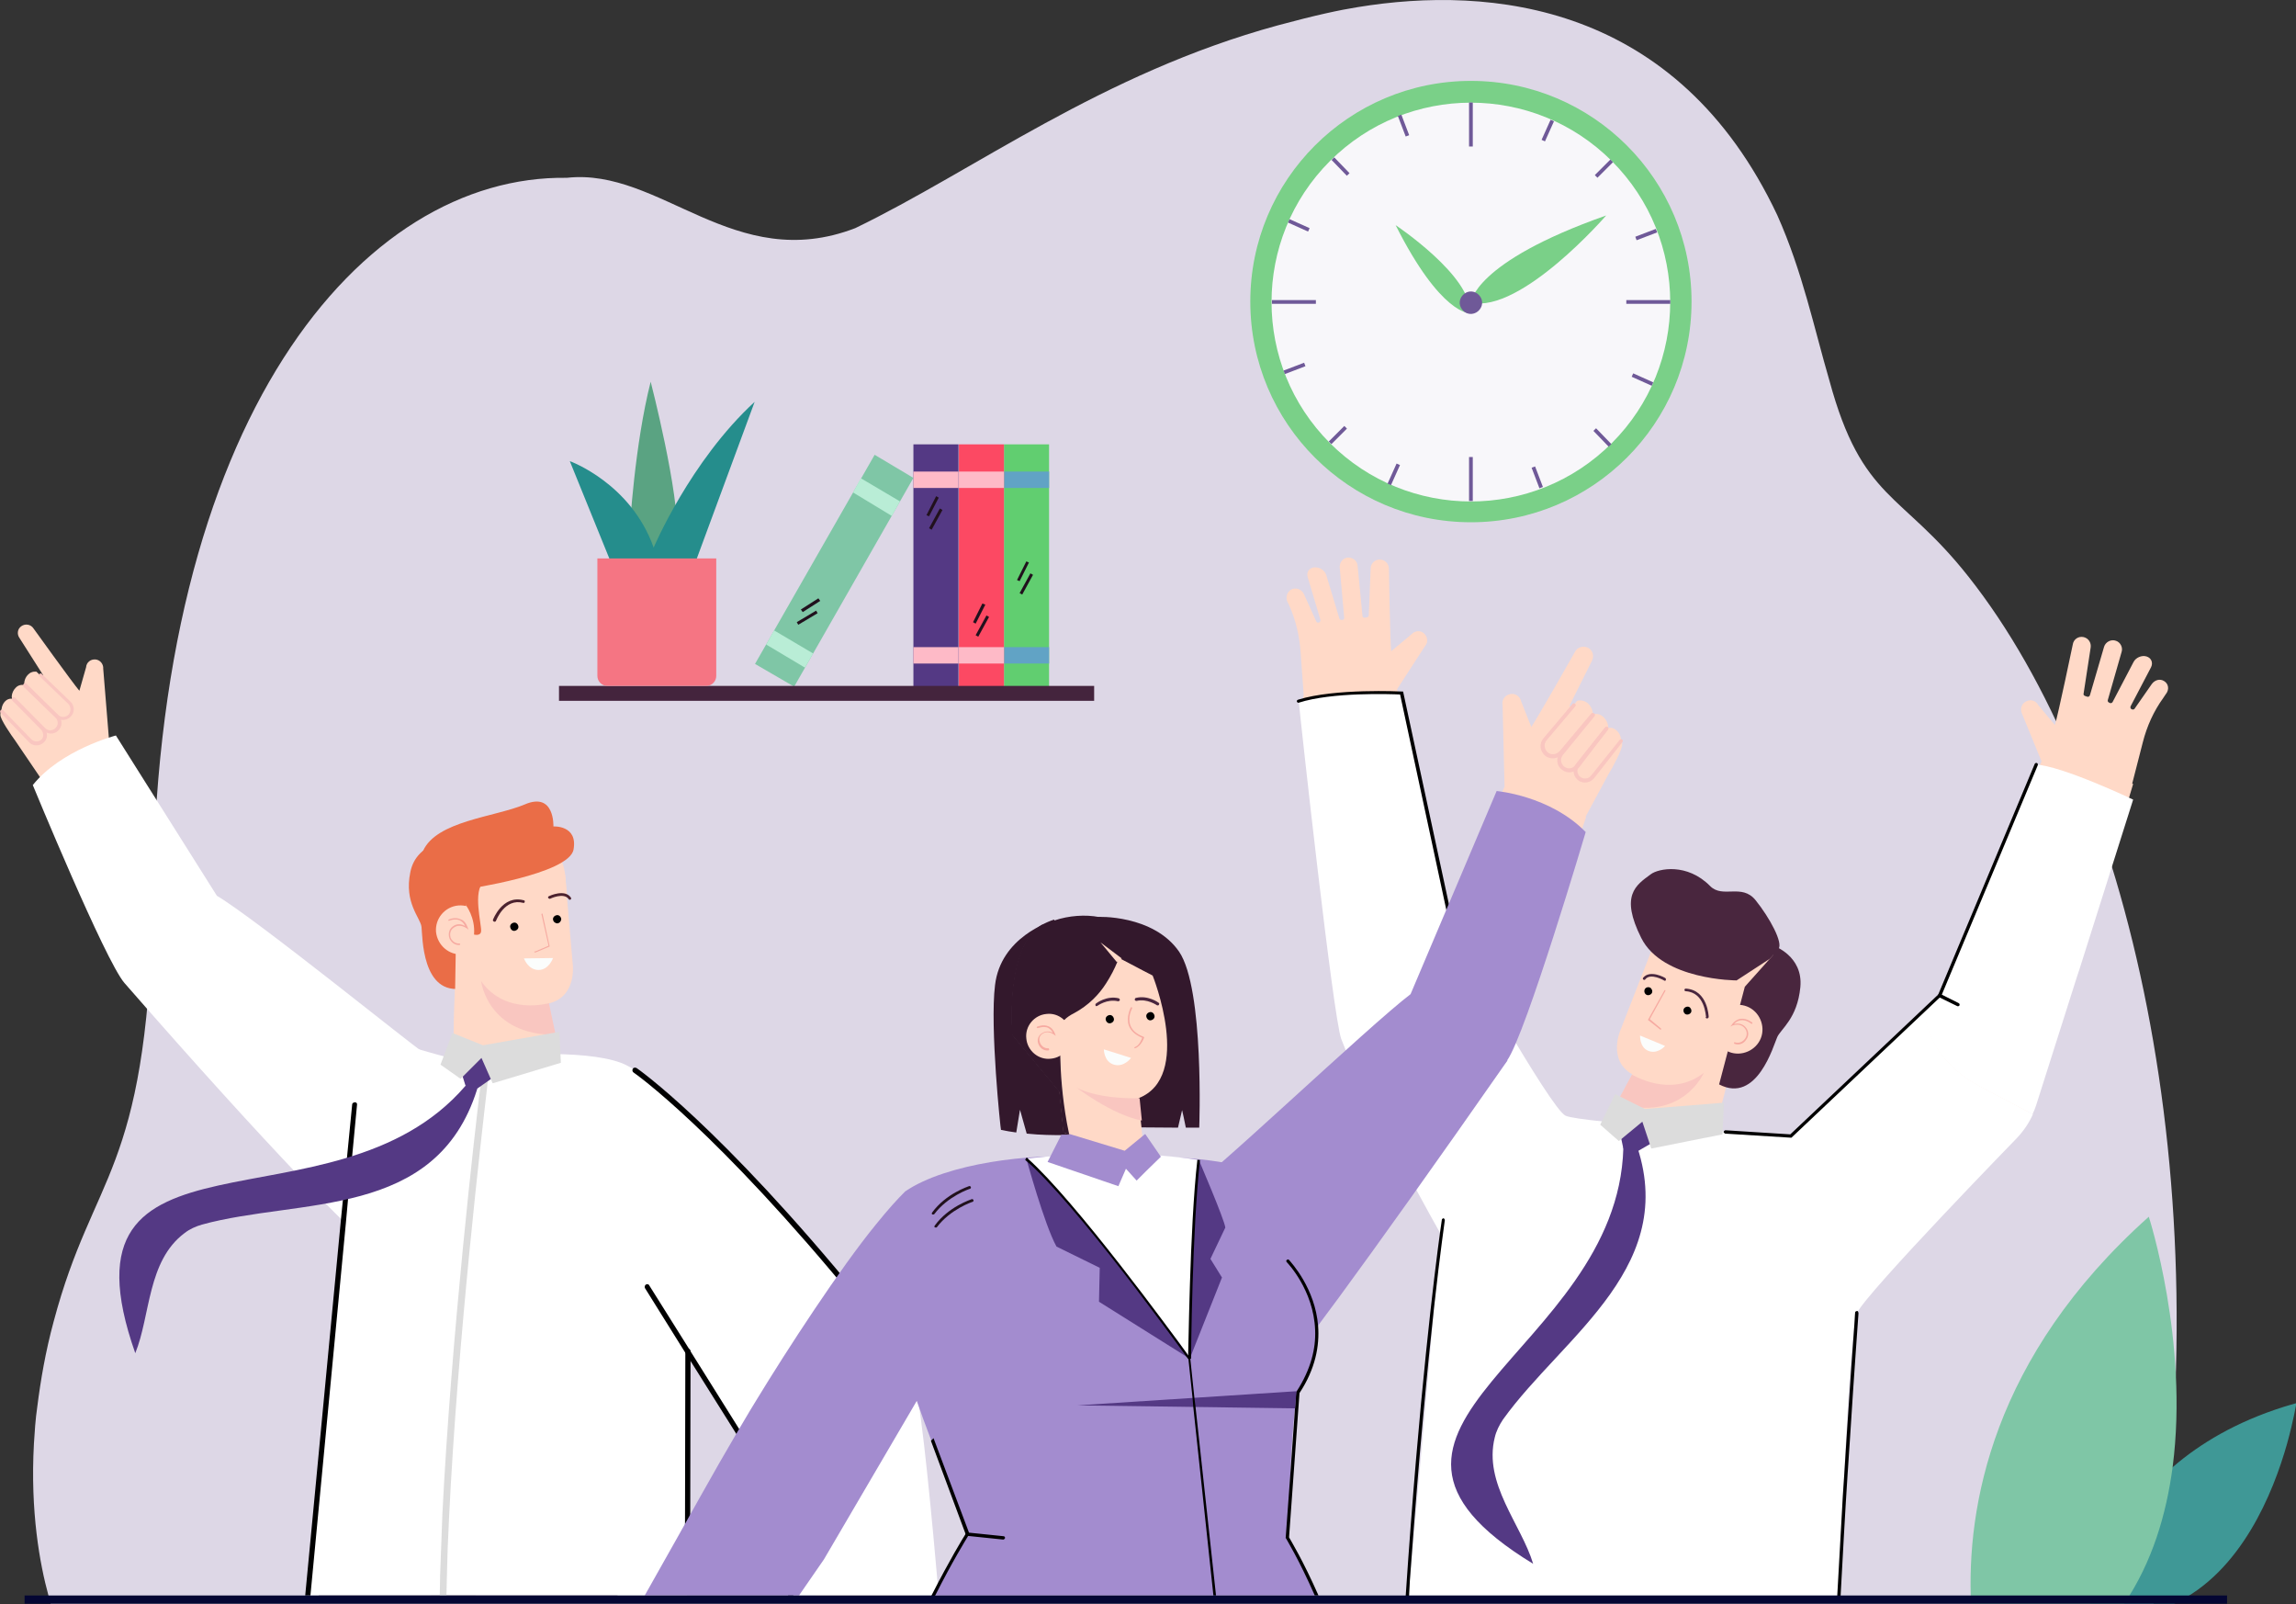 <svg xmlns="http://www.w3.org/2000/svg" xmlns:xlink="http://www.w3.org/1999/xlink" id="Capa_2_00000106864749870191181340000004567644159012913298_" x="0px" y="0px" viewBox="0 0 616.1 430.3" style="enable-background:new 0 0 616.1 430.3;" xml:space="preserve"><rect x="0" y="0" width="616.1" height="430.3" fill="#333333" stroke="none"/><style type="text/css">	.st0{fill:#DDD7E6;}	.st1{fill:#3F9896;}	.st2{fill:#7FC6A6;}	.st3{fill:#FFD9C7;}	.st4{fill:#F9C6C0;}	.st5{fill:#FFFFFF;}	.st6{fill:#4C222E;}	.st7{fill:#EA6D47;}	.st8{fill:#F6AAA1;}	.st9{fill:#FBFDFC;}	.st10{fill:#33192C;}	.st11{fill:#49263E;}	.st12{fill:#DCDCDC;}	.st13{fill:#543984;}	.st14{fill:#33182C;}	.st15{fill:#A38CCF;}	.st16{fill:#21111D;}	.st17{fill:#040633;}	.st18{fill:#61CE70;}	.st19{fill:#61A3C5;}	.st20{fill:#FC4963;}	.st21{fill:#FEBAC7;}	.st22{fill:#B9EDD6;}	.st23{fill:#44243D;}	.st24{fill:#5AA382;}	.st25{fill:#258D8C;}	.st26{fill:#F57583;}	.st27{opacity:0.8;}</style><g id="Capa_1-2">	<g id="Capa_2-2">		<g id="OBJECTS">			<g>				<path class="st0" d="M577.9,430.2H13.6c-0.2-0.7-0.4-1.4-0.6-2.2c-2.3-8.4-4.9-22.4-3.9-40.7c0.2-3.2,0.4-6.5,0.9-9.9      c0.9-7.1,2.2-14.8,4.4-22.9c10.7-40.2,24.6-39,26.6-110.1C41.2,112.1,97.2,46.9,152.1,47.7c25.1-2.8,44.9,26,77.4,13.5      c31.9-15.4,66.1-41.5,113.4-54.4c10.4-2.8,16.5-4.1,21.5-4.9c35.5-5.8,85.6-1.2,112.5,55.8c6.8,15.2,9.9,30.4,14,44.4      c8.8,32.4,19.3,29.7,37.4,52.7C571.1,209,596.5,316.7,577.9,430.2L577.9,430.2L577.9,430.2z"></path>				<g>					<path class="st1" d="M560.9,430.2h22.5c18-8.4,26.6-29.8,30.3-42.9c1.8-6.5,2.5-10.9,2.5-10.9c-1.2,0.3-2.3,0.7-3.4,1       c-12.7,4-22.4,9.8-29.7,16.1C567.2,407.2,562.3,423.5,560.9,430.2L560.9,430.2L560.9,430.2z"></path>					<path class="st2" d="M528.9,430.2H570c7.5-11.1,11.3-23.9,13-36.7c4.4-33.7-6.4-67.1-6.4-67.1       C534.4,364.1,527.7,404.5,528.9,430.2z"></path>				</g>				<g>					<g>						<path class="st3" d="M28.8,200.6c1.2-0.6,0.7,1.8,0.7,0.9l-1.8-22.1c0.1-1.2-0.8-2.4-2.1-2.5s-2.4,0.8-2.5,2.1l-1.8,6.3        c-1.8-2.1-12.3-16.7-12.3-16.7c-0.7-1.1-2.2-1.4-3.3-0.6c-1,0.7-1.2,2.1-0.5,3.1l6.3,9.9c0.1,0.1,0.1,0.3,0.1,0.5l0,0        c0,0.1-0.1,0.2-0.2,0.2l-0.4,0.4c-0.1,0.1-0.3,0.1-0.4,0.1c-2.1,1.7-4.7,4-7.1,5.8c-1.6,1.2-3.5,1.8-3.4,3.8        c0,1.2,2.9,5.4,4,6.9l7.4,10.9C14.5,207.3,19.2,210,28.8,200.6L28.8,200.6L28.8,200.6z"></path>						<path class="st3" d="M7.5,181c-1.1,1.1-1.1,2.7-0.9,2.9L15,192c0.9,0.9,2.5,1,3.4,0.1c1.1-1,1.1-2.6,0-3.6l-8.6-8.3        C9.9,180.2,8.5,179.9,7.5,181L7.5,181L7.5,181z"></path>						<path class="st3" d="M4.2,184.5c-1.1,1.1-1.2,2.7-0.9,2.9l8.3,8.2c0.9,0.9,2.4,1,3.4,0.2c1.1-0.9,1.1-2.6,0.1-3.6l-8.5-8.4        C6.5,183.8,5.2,183.4,4.2,184.5z"></path>						<path class="st3" d="M1.4,188.1c-1,1-1.1,2.5-0.9,2.7l7.6,7.8c0.9,0.9,2.3,1,3.2,0.2c1-0.9,1.1-2.4,0.1-3.4l-7.8-7.9        C3.6,187.5,2.4,187.1,1.4,188.1L1.4,188.1L1.4,188.1z"></path>						<path class="st4" d="M6.3,184.2c-0.1-0.2-0.1-0.4,0.1-0.6c0.2-0.2,0.5-0.2,0.7,0l8.4,8.1c0.8,0.8,2,0.8,2.8,0.1        c0.4-0.4,0.6-0.9,0.6-1.5c0-0.6-0.2-1.1-0.6-1.5l-7.7-7.4c-0.2-0.2-0.2-0.5,0-0.6c0.2-0.2,0.5-0.2,0.6,0l7.7,7.4        c0.6,0.6,0.9,1.3,0.9,2.1c0,0.8-0.4,1.6-1,2.1c-1.1,1-2.9,1-4.1-0.1L6.3,184.2C6.3,184.3,6.3,184.2,6.3,184.2L6.3,184.2z"></path>						<path class="st4" d="M3.3,187.8c-0.1-0.2-0.1-0.4,0.1-0.6c0.2-0.2,0.5-0.2,0.7,0l8,8.1c0.8,0.8,1.9,0.8,2.7,0.1        c0.4-0.4,0.7-0.9,0.7-1.4s-0.2-1.1-0.6-1.5l-8.5-8.4c-0.2-0.2-0.2-0.5,0-0.7c0.2-0.2,0.5-0.2,0.7,0l8.5,8.4        c0.6,0.6,0.9,1.4,0.9,2.2c0,0.8-0.4,1.6-1,2.1c-1.1,1-2.8,0.9-3.9-0.2L3.3,187.8C3.3,187.8,3.3,187.8,3.3,187.8L3.3,187.8        L3.3,187.8z"></path>						<path class="st4" d="M0.1,191.1c-0.1-0.2-0.1-0.4,0.1-0.6c0.2-0.2,0.5-0.2,0.6,0l7.6,7.8c0.7,0.7,1.8,0.8,2.6,0.2        c0.4-0.3,0.6-0.8,0.6-1.3s-0.2-1-0.5-1.4l-7.8-7.9c-0.2-0.2-0.2-0.5,0-0.6c0.2-0.2,0.5-0.2,0.7,0l7.8,7.9        c0.5,0.5,0.8,1.3,0.8,2.1c0,0.8-0.4,1.5-1,2c-1.1,0.9-2.8,0.9-3.8-0.2L0.1,191.1C0.1,191.1,0.1,191.1,0.1,191.1L0.1,191.1        L0.1,191.1z"></path>					</g>					<path class="st5" d="M31.1,197.3l27.1,43c10.5,6.2,54,41.4,54.6,41.4l-15.6,50.3c-1.2,0.1-24.1-22.8-63.8-68.3       c-5.2-6-24.6-53.1-24.6-53.1C16.4,201.1,31.1,197.3,31.1,197.3L31.1,197.3z"></path>					<path class="st3" d="M152.2,240.9l-0.5-5.8c-0.5-5.9-4.6-10.9-10.4-12.3c-9.9-2.5-20.4,3-20.4,3s-3.4,6.1-3.7,6.8       c-0.3,0.7,4.2-1.9,4.2-1.9L152.2,240.9L152.2,240.9L152.2,240.9z"></path>					<path class="st3" d="M153.7,258.8l-2.1-24.3l-31.9-6.7l1.5,29.7l0.9,7.6c0,0-0.9,15.8,0.1,19s6.3,9.3,14.9,8.6       c2.7-0.2,5.1-0.9,7.1-1.7c4-1.7,6.3-6,5.4-10.3l-2.4-11.5C154.8,267.4,153.7,258.8,153.7,258.8L153.7,258.8L153.7,258.8z"></path>					<path class="st6" d="M132.9,247.2c0.1,0,0.2-0.1,0.2-0.2c0.1-0.2,2.3-6.1,7.3-4.8c0.2,0.1,0.4-0.1,0.4-0.3       c0.1-0.2-0.1-0.4-0.3-0.4c-5.7-1.5-8.2,5.2-8.2,5.2c-0.1,0.2,0,0.4,0.2,0.5C132.7,247.3,132.8,247.3,132.9,247.2L132.9,247.2       L132.9,247.2z"></path>					<path class="st6" d="M147.4,241.1c0.1,0,0.2,0,0.2,0c0,0,3.7-1.8,5,0.1c0.1,0.2,0.3,0.2,0.5,0.1c0.2-0.1,0.2-0.3,0.1-0.5       c-1.6-2.4-5.7-0.5-5.9-0.4c-0.2,0.1-0.3,0.3-0.2,0.5C147.2,241,147.3,241,147.4,241.1L147.4,241.1L147.4,241.1z"></path>					<path d="M139.1,248.5c-0.1-0.6-0.6-1.1-1.2-1c-0.6,0.1-1.1,0.6-1,1.2c0.1,0.6,0.6,1.1,1.2,1       C138.7,249.6,139.2,249.1,139.1,248.5z"></path>					<path d="M150.6,246.5c-0.1-0.6-0.6-1.1-1.2-1c-0.6,0.1-1.1,0.6-1,1.2c0.1,0.6,0.6,1,1.2,1C150.2,247.6,150.6,247.1,150.6,246.5       z"></path>					<path class="st7" d="M110.1,234c-1.7,8.2,2.7,12.2,3,14.6c0.3,2.4,0,18.7,11.3,16.5l0.8-27l-4.8-10.3l0.7-2.4       C121,225.4,111.7,225.8,110.1,234L110.1,234z"></path>					<path class="st3" d="M124.1,256c3.6-0.3,6.3-3.5,6-7.1s-3.5-6.3-7.1-6s-6.3,3.5-6,7.1C117.4,253.6,120.5,256.3,124.1,256z"></path>					<path class="st8" d="M121.7,248.9c1.7-1.3,3.4,0.1,3.5,0.1l0.5,0.4l-0.2-0.6c-0.4-1.1-1-1.9-1.9-2.2c-1.5-0.7-3.1,0-3.2,0.1       c-0.1,0-0.1,0.1-0.1,0.2c0,0.1,0.2,0.1,0.2,0.1c0,0,1.6-0.7,2.9-0.1c0.6,0.3,1.1,0.8,1.4,1.5c-0.7-0.4-2.1-0.9-3.4,0.2       c-0.9,0.7-1.2,1.9-0.8,3.1c0.4,1,1.4,1.9,2.7,1.8h0c0.1,0,0.2-0.1,0.2-0.2c0-0.1-0.1-0.2-0.2-0.2h0c-1.2,0.1-2.1-0.8-2.4-1.6       C120.7,250.8,120.7,249.6,121.7,248.9L121.7,248.9L121.7,248.9z"></path>					<path class="st4" d="M147.3,269.1c0,0-11.6,3.4-18.2-5.9c0,0,1.7,14.5,20,14.4L147.3,269.1z"></path>					<path class="st8" d="M143.4,255.4c0,0.1,0.1,0.1,0.2,0.1c0,0,0,0,0.1,0l3.8-1.6l-1.9-8.7c0-0.1-0.1-0.2-0.2-0.1       s-0.2,0.1-0.1,0.2l1.9,8.4l-3.5,1.5C143.4,255.2,143.3,255.3,143.4,255.4L143.4,255.4L143.4,255.4z"></path>					<polygon class="st3" points="122.3,254.8 122.1,267.1 126.4,267.1 125.4,254.8      "></polygon>					<path class="st7" d="M140.8,215.8c-8.1,3.4-23.7,4.4-27.3,12.5s11.7,10.2,11.7,10.2s27.5-4,28.7-10.6c1.2-6.6-5.4-6.2-5.4-6.2       S148.9,212.3,140.8,215.8L140.8,215.8L140.8,215.8z"></path>					<path class="st7" d="M129.9,236.6c3.2-2.1-6.6-3.1-6.8-2.9c-0.3,0.2-5.6,3.5-4.9,3.3c0.7-0.2,6.3-0.2,6.3-0.2l0.5,6       c0,0,2.6,3.3,2.2,7.9c0,0,1.8,0.5,1.9-0.9C129.3,248.3,126.7,238.7,129.9,236.6L129.9,236.6L129.9,236.6z"></path>					<path class="st9" d="M148.4,257c0,0-7.6,0.1-7.8,0.1c0,0,1.1,3.1,3.9,3.1S148.4,257,148.4,257L148.4,257L148.4,257z"></path>					<path class="st3" d="M246.5,428H219l-0.1-0.6l1.7-0.1l25.6-2.2C246.3,426.1,246.4,427.1,246.5,428L246.5,428L246.5,428z"></path>					<path class="st10" d="M127.8,428H85.5l0.8-6c0.1-0.6,0.2-1.1,0.4-1.7l0.3-1.1c1.9-6.2,9.2-9.1,14.8-5.9l12.4,7l4,2.2l1.7,1       L127.8,428L127.8,428L127.8,428z"></path>					<polygon class="st11" points="165.9,428 115.7,428 114.2,420.3 110.9,402.6 118.8,406.3 120.6,407.1      "></polygon>					<path class="st5" d="M251.9,428h-40.1c-1.1-4.7-7.6-34.2-10.2-38.2c-3.3-5-15.2-24.4-17-27.2c0,2.7-0.2,64.7-0.2,65.4h-102       c3.1-34.7,7.6-82.9,10.9-117.6c0.7-7.2,1-10.8,1.8-14.8c1.5-7.5,4.7-14.2,12-15.1c2.8-0.3,13,3.8,16.2,3.5       c11-1,33-2.7,43.3,1.1c7.6,2.8,22,17.1,27.7,22.8c9.7,9.9,18.2,19.2,27.8,30.6c4.6,5.4,22,26.6,23.6,33.6       C247.5,379.8,250.1,407.4,251.9,428L251.9,428L251.9,428z"></path>					<path d="M212.9,428h-1.4c-1.6-6.8-3.4-13.5-5-19.2l0,0c-0.9-3.1-1.7-5.9-2.4-8.4c-1.7-5.8-2.9-9.7-3.1-10.3l-15.7-25l-0.7-1.1       l-0.7-1.1l-10.8-17.3c-0.2-0.3-0.1-0.8,0.2-1c0.3-0.2,0.8-0.1,0.9,0.2L185,362l0.3,0.5l16.9,27l0.1,0.2c0,0.1,0.9,2.9,2.3,7.4       c0.8,2.8,1.8,6.2,2.9,10l0,0C209.2,413.3,211.2,420.6,212.9,428L212.9,428L212.9,428z"></path>					<path d="M184.5,416.6L184.5,416.6c-0.4,0-0.7-0.3-0.7-0.7l0.1-53.4c0-0.4,0.3-0.7,0.7-0.7l0,0c0.4,0,0.7,0.3,0.7,0.7l-0.1,53.4       C185.2,416.3,184.9,416.6,184.5,416.6z"></path>					<path d="M230.1,349.5c-37.9-46.3-59.9-61.7-60.1-61.8c-0.3-0.2-0.4-0.6-0.2-1c0.2-0.3,0.6-0.4,1-0.2       c0.2,0.1,22.4,15.6,60.4,62.1c0.2,0.3,0.2,0.7-0.1,1c-0.1,0.1-0.3,0.1-0.4,0.1C230.4,349.7,230.2,349.6,230.1,349.5       L230.1,349.5L230.1,349.5z"></path>					<path class="st12" d="M131,289.4c0,0,0,0.2-0.1,0.6c-0.1,0.4-0.1,1-0.2,1.8c-1.4,12.1-7.9,67.6-10.2,115.3       c-0.3,5.6-0.5,11.2-0.6,16.5c0,1.5-0.1,3-0.1,4.5H118c0-1.8,0.1-3.6,0.1-5.5c0.2-5.3,0.4-10.7,0.6-16.3       c2.4-48,8.8-103.4,10.2-114.9c0-0.1,0-0.2,0-0.3c0.1-1.2,0.2-1.8,0.2-1.9c0.1-0.5,0.5-0.8,1-0.8       C130.7,288.5,131.1,288.9,131,289.4L131,289.4L131,289.4z"></path>					<polygon class="st13" points="123.1,285.4 127.4,281.9 132,282.7 132.1,289.2 128.1,292 124.9,291.2      "></polygon>					<polygon class="st12" points="123.6,289.4 118.2,285.6 121.4,277.1 129.6,280.4 150.1,276.8 150.5,285.1 132.2,290.6        129.2,283.8      "></polygon>					<path d="M95.8,296.4l-1.3,13.7l-1.1,11.5l-0.6,6.6L83.3,428h-1.4l9.6-101L92,322l1.1-11.4l1.4-14.3c0-0.4,0.4-0.6,0.8-0.6h0       C95.6,295.7,95.9,296,95.8,296.4L95.8,296.4L95.8,296.4z"></path>					<path class="st13" d="M54.2,328.5c-1.7,0.5-3.3,1.2-4.7,2.3c-10,7.5-9.1,22.1-13.2,32.2c-23.1-65.5,53.1-30.6,88.5-71.6       c2.1-2.5,2-0.5,3.8-3.5c-0.4,1.7-0.1,2.9-0.6,4.4C117,327.2,80.5,321.3,54.2,328.5L54.2,328.5L54.2,328.5z"></path>				</g>				<g>					<path class="st3" d="M378.4,309.6c0,0-15.7-26.1-17.1-30.1c-3.1-9.1-11.6-92.8-11.6-92.8l25.2-1.8l14,65.9l18.8,41.1       L378.4,309.6L378.4,309.6L378.4,309.6z"></path>					<path class="st3" d="M346.8,158c1.2-0.4,2.6,0.2,3.1,1.4l3.3,7.3c0.1,0.2,0.3,0.4,0.6,0.3l0,0c0.4,0,0.6-0.4,0.5-0.8l-3.4-11.4       c-0.4-1.3,0.4-2.5,1.8-2.6l0,0c1.4-0.1,2.8,0.8,3.2,2.1l3.5,11.6c0.1,0.3,0.3,0.4,0.6,0.4l0.2,0c0.3,0,0.6-0.3,0.5-0.6       l-1.2-13.4c-0.1-1.3,0.7-2.5,2-2.7c1.4-0.2,2.7,0.8,2.8,2.2l1.3,13.4c0,0.3,0.3,0.6,0.6,0.5l0.6-0.1c0.3,0,0.5-0.3,0.5-0.6       l0.5-12.5c0-1.3,1.1-2.4,2.4-2.4c1.4,0,2.5,1.1,2.5,2.5c0,0,0.3,19.1,0.6,22.1l5.4-4.5c0.9-1,2.4-1.2,3.4-0.3l0,0       c1,0.9,1.2,2.4,0.3,3.4l-8.5,13.1c-0.6,0.7-2.3,0.8-3.7,0.6c-14.1,2.4-16.3,2.7-20.1,3L349,175c-0.3-4.4-1.3-8.7-3.1-12.7       l-0.5-1C344.9,160,345.5,158.5,346.8,158L346.8,158L346.8,158z"></path>					<g>						<path class="st3" d="M521.2,325.7c0,0,20.3-22.7,22.4-26.4c4.8-8.4,28.8-89,28.8-89l-24.4-6.5L521.9,266l-26.2,36.9        L521.2,325.7L521.2,325.7L521.2,325.7z"></path>						<path class="st3" d="M580.7,182.7c-1.1-0.7-2.5-0.3-3.3,0.8l-4.6,6.6c-0.1,0.2-0.4,0.3-0.7,0.2l0,0c-0.4-0.1-0.5-0.5-0.4-0.8        l5.5-10.5c0.6-1.2,0.1-2.5-1.2-2.9l0,0c-1.3-0.4-2.9,0.3-3.5,1.5l-5.6,10.7c-0.1,0.2-0.4,0.4-0.7,0.3l-0.2-0.1        c-0.3-0.1-0.5-0.4-0.4-0.7l3.7-12.9c0.4-1.2-0.3-2.6-1.5-3c-1.3-0.5-2.8,0.3-3.2,1.6l-3.8,13c-0.1,0.3-0.4,0.5-0.7,0.4        l-0.6-0.2c-0.3-0.1-0.5-0.4-0.4-0.6l1.9-12.4c0.2-1.3-0.6-2.5-1.9-2.8c-1.4-0.3-2.7,0.6-2.9,2c0,0-3.9,18.7-4.8,21.6l-4.5-5.4        c-0.6-1.2-2.1-1.6-3.3-0.9l0,0c-1.2,0.6-1.6,2.1-1,3.3l5.9,14.4c0.4,0.8,2.1,1.3,3.5,1.3c13.4,5,15.5,5.7,19.2,6.7l3.8-14.8        c1.1-4.3,2.9-8.3,5.5-11.9l0.6-0.9C582.2,185,581.9,183.4,580.7,182.7L580.7,182.7L580.7,182.7z"></path>					</g>					<g>						<path class="st3" d="M444.2,252.3l-9.4,24.1c0,0-3.5,8,3.2,11.8l-8.1,15.3c-2.1,3.9,1.3,3.8,4.7,6.5c1.7,1.3,3.8,2.7,6.3,3.7        c8.2,3.2,15-1.2,16.8-4s5.5-18.2,5.5-18.2l3-7.1l9.9-28.2L444.2,252.3L444.2,252.3L444.2,252.3z"></path>						<path class="st11" d="M457.8,273.1c0.1,0.1,0.2,0.1,0.3,0.1c0.2,0,0.4-0.2,0.4-0.4c0-0.1-0.2-7.2-6.1-7.6        c-0.2,0-0.4,0.1-0.4,0.3c0,0.2,0.1,0.4,0.3,0.4c5.2,0.3,5.4,6.6,5.5,6.9C457.6,273,457.7,273.1,457.8,273.1L457.8,273.1        L457.8,273.1z"></path>						<path class="st11" d="M446.8,263.1c0.1,0,0.2-0.1,0.2-0.2c0.1-0.2,0-0.4-0.1-0.5s-4.1-2.4-6-0.1c-0.1,0.2-0.1,0.4,0.1,0.5        c0.2,0.1,0.4,0.1,0.5-0.1c1.4-1.8,5,0.3,5,0.3C446.6,263.1,446.7,263.1,446.8,263.1L446.8,263.1L446.8,263.1z"></path>						<path d="M451.8,270.7c-0.2,0.6,0.1,1.2,0.6,1.4s1.2-0.1,1.4-0.6s-0.1-1.2-0.6-1.4S452,270.2,451.8,270.7z"></path>						<path d="M441.3,265.5c-0.2,0.6,0.1,1.2,0.6,1.4s1.2-0.1,1.4-0.6s-0.1-1.2-0.6-1.4S441.5,264.9,441.3,265.5z"></path>						<path class="st11" d="M474.9,257.2L466,263c0,0-19.9,0-25.6-11.4c-5.7-11.4-1.5-14.1,2.6-17.1c2-1.5,9.7-3.1,15.9,3.2        c3.4,3.4,8.5-0.8,12.2,3.8c3.7,4.6,7.5,11.5,6.1,13.1C475.9,256.2,474.9,257.2,474.9,257.2z"></path>						<path class="st11" d="M475.9,253.7c0,0,8,2.7,7.2,11.1s-5.2,11.2-6.2,13.4s-5.4,18-15.6,12.7l6.9-26.2l7.6-8.5L475.9,253.7        L475.9,253.7L475.9,253.7z"></path>						<path class="st3" d="M460.3,273.7c-1.3,3.4,0.4,7.2,3.7,8.5s7.2-0.4,8.5-3.7s-0.4-7.2-3.7-8.5S461.6,270.3,460.3,273.7z"></path>						<path class="st8" d="M465.4,280c1.3,0.5,2.5-0.1,3.1-1c0.8-1,0.8-2.2,0.1-3.2c-1-1.4-2.5-1.3-3.3-1.1c0.5-0.6,1.1-0.9,1.8-1        c1.5-0.2,2.8,0.9,2.8,0.9c0.1,0.1,0.2,0,0.3,0c0.1-0.1,0-0.2,0-0.3c-0.1,0-1.4-1.2-3.1-1c-0.9,0.1-1.8,0.7-2.4,1.6l-0.4,0.5        l0.6-0.3c0.1,0,2.1-0.9,3.4,0.9c0.7,1,0.4,2.1-0.1,2.7c-0.5,0.7-1.5,1.3-2.7,0.9c0,0,0,0,0,0c-0.1,0-0.2,0-0.2,0.1        C465.3,279.8,465.3,279.9,465.4,280C465.4,280,465.4,280,465.4,280L465.4,280L465.4,280z"></path>						<path class="st4" d="M457.2,287.8c0,0-5.8,13.5-23.4,8.1l4.1-7.6C438,288.2,448.2,294.8,457.2,287.8L457.2,287.8L457.2,287.8z        "></path>						<path class="st8" d="M445.5,276.2c0.1,0,0.2,0,0.2,0c0.1-0.1,0-0.2,0-0.3l-3-2.5l4.2-7.6c0-0.1,0-0.2-0.1-0.2s-0.2,0-0.2,0.1        l-4.4,7.9L445.5,276.2C445.4,276.2,445.5,276.2,445.5,276.2L445.5,276.2L445.5,276.2z"></path>						<path class="st9" d="M446.8,280.6c-0.1-0.1-6.7-2.8-6.7-2.8s-0.2,3.1,2.2,4.1C444.8,282.9,446.8,280.6,446.8,280.6z"></path>					</g>					<g>						<path class="st5" d="M572.4,214.5L558,260l-0.7,2.1l-10.9,34.3c-0.3,0.9-0.6,1.7-1,2.5l-14.3-7.5        c-9.2-4.9-14.9-13.3-14.6-20.8l3.8-3.6l4.3-10.4l1.2-3l20.3-48.5C553.1,205.3,572.4,214.5,572.4,214.5L572.4,214.5        L572.4,214.5z"></path>						<path class="st5" d="M545.5,298.9c-1,2.3-2.5,4.5-4.3,6.4c-0.1,0.1-40.2,41.3-42.9,46.9c-2.1,4.3-4.6,69.9-4.9,75.8H377.9        c0.5-5,8.4-92,8.5-97.3c-0.6-1-15.7-28.2-20.4-38.4c-1.8-3.4-4.4-9.1-6.1-13.6c-2.2-6-10.9-85.2-11.4-90.6        c6.4-2.3,21-2.4,27.7-2.2c0.2,0.7,14.3,65.4,13.8,64.7c0.3,0.7,26,46.8,30.1,48.7c4,1.9,56,5.1,60.5,5.4        c38.9-36.8,33.3-31.5,36.1-34.1c0,0.8,0,1.6,0.1,2.6c0.8,6.3,5.8,13.6,14.5,18.2C546.3,299.3,543.6,297.9,545.5,298.9        L545.5,298.9L545.5,298.9z"></path>					</g>					<path d="M480.7,305.2l0.1-0.1l39.7-37.5l4.7,2.3c0.2,0.1,0.5,0,0.6-0.2c0.1-0.2,0-0.5-0.2-0.6l-5.2-2.6l-0.2,0.2l-39.8,37.6       l-17.4-1.1c-0.2,0-0.4,0.2-0.5,0.4c0,0.2,0.2,0.4,0.4,0.5L480.7,305.2L480.7,305.2L480.7,305.2z"></path>					<path d="M520.5,267.5c0.2,0,0.3-0.1,0.4-0.3l25.9-61.9c0.1-0.2,0-0.5-0.2-0.6s-0.5,0-0.6,0.2l-25.9,61.9       c-0.1,0.2,0,0.5,0.2,0.6C520.3,267.4,520.4,267.5,520.5,267.5L520.5,267.5z"></path>					<path d="M498.7,352.3c0,0.3-1.1,14.8-2.3,33.9c-0.2,2.4-0.3,4.9-0.5,7.5c0,0.5-0.1,1-0.1,1.4c-0.7,10.6-1.3,22.1-1.9,33H493       c0.5-8.8,1-18,1.5-26.9c0.1-1.5,0.2-3,0.3-4.5c0-0.5,0.1-1,0.1-1.5c0.2-3.2,0.4-6.4,0.6-9.5c0.9-13.8,1.7-25.2,2.1-30.5       c0.1-2,0.2-3.1,0.2-3.1c0-0.2,0.2-0.4,0.5-0.4c0.1,0,0.1,0,0.2,0C498.6,351.9,498.7,352.1,498.7,352.3L498.7,352.3L498.7,352.3       z"></path>					<path d="M387.7,327.3c0,0.2-1.2,8.2-2.9,23.5c-1.7,15.6-4,39-6.2,69.4c-0.2,2.6-0.4,5.2-0.5,7.9h-0.9       c3.6-53.8,7.8-87.1,9.2-97.4c0.3-2.2,0.5-3.4,0.5-3.5c0-0.2,0.3-0.4,0.5-0.4C387.5,326.9,387.7,327.1,387.7,327.3L387.7,327.3       L387.7,327.3z"></path>					<path d="M388.9,245.4L388.9,245.4c0.3-0.1,0.5-0.3,0.4-0.5l-12.8-59.4l-0.3,0c-0.2,0-18-0.9-27.9,2.2c-0.2,0.1-0.4,0.3-0.3,0.5       s0.3,0.4,0.5,0.3c9-2.9,24.8-2.3,27.2-2.2l12.6,58.7C388.5,245.3,388.7,245.4,388.9,245.4z"></path>					<polygon class="st13" points="434.3,302 439,298.8 443.6,300.1 443.1,306.7 438.8,309.2 435.6,308.1      "></polygon>					<polygon class="st12" points="434.4,306.1 429.4,301.7 433.4,293.5 441.4,297.5 462.6,295.8 462.2,304.3 443.1,308.1        440.7,300.9      "></polygon>					<path class="st13" d="M403.3,380.8c-1,1.5-1.8,3.1-2.2,4.8c-3.1,12.4,7.1,23.3,10.3,33.9c-60.5-36.8,22.7-56.4,24.2-111.5       c0.1-3.3,5.1,2.6,4.5-1c0.8,1.6-2.5-3.9-1.9-2.4C452.1,339.2,419.5,358.2,403.3,380.8L403.3,380.8L403.3,380.8z"></path>				</g>				<g>					<g>						<path class="st14" d="M316.4,255.3c6.8,10,5.4,47.2,5.4,47.2l-3.6,0c-0.2-1.2-1-4.7-1-4.7l-1.1,4.7l-14.1-0.1l-7.5-56.4        C294.4,245.9,309.5,245.3,316.4,255.3L316.4,255.3L316.4,255.3z"></path>						<path class="st3" d="M279.6,248.2l2.5,23.8l0.4,4.2l0.1,1.2l0,0.5l0.6,5.8l0.8,8l0.1,1.1l1.1,11l1.6,0.5l0,0.2        c0,0-0.6,0-1.6,0l0.8,7.2l15.8,1.9l0.1,0l5.3,0.6l0.2,0l0-0.2l-0.9-9.3l-0.2-2.3l-0.2-1.8l-0.6-6c14.7-5.7,3.8-32.9,3.8-32.9        s-3.9-2-8.6-4.5l0,0c-0.3-0.1-0.5-0.3-0.8-0.4c-1-0.5-1.9-1-2.9-1.6c-0.6-0.3-1.2-0.6-1.8-1c-5-2.7-9.5-5.1-9.5-5.4        c0-0.2-1.4-0.4-2.9-0.5C281.4,248.2,279.6,248.2,279.6,248.2L279.6,248.2L279.6,248.2z"></path>						<path class="st8" d="M304.6,281.2c-0.1,0-0.2,0-0.2-0.1c0-0.1,0-0.2,0.1-0.2c1.2-0.4,1.8-2,2-2.5c-1.9-0.8-3.1-1.9-3.6-3.3        c-0.8-2.3,0.5-4.7,0.5-4.8c0-0.1,0.2-0.1,0.3-0.1c0.1,0,0.1,0.2,0.1,0.3c0,0-1.3,2.3-0.5,4.5c0.5,1.4,1.7,2.4,3.5,3.1l0.2,0.1        l0,0.2C307,278.3,306.3,280.6,304.6,281.2L304.6,281.2L304.6,281.2z"></path>						<path class="st4" d="M306.4,300.6l-0.6-6c0,0-10.2,0.5-16.9-2.8C288.9,291.7,298.2,299,306.4,300.6z"></path>						<path d="M298.9,273.3c0.1,0.6-0.4,1.1-1,1.2s-1.1-0.4-1.2-1s0.4-1.1,1-1.2S298.8,272.7,298.9,273.3z"></path>						<path d="M309.8,272.5c0.1,0.6-0.4,1.1-1,1.2s-1.1-0.4-1.2-1s0.4-1.1,1-1.2S309.7,271.9,309.8,272.5z"></path>						<path class="st9" d="M296.2,281.5c0.1,0,7.3,2.3,7.3,2.3s-1.9,2.6-4.6,1.8S296.2,281.5,296.2,281.5L296.2,281.5L296.2,281.5z"></path>						<path class="st14" d="M271.6,277.6l12.6,15.2l0.9,1.1c-0.1-0.1-0.5-0.9-1-2.2c-0.8-1.9-1.8-4.7-2-7.7c-0.2-2-0.1-4.1,0.6-6.1        c0-0.1,0.1-0.2,0.1-0.3c0.1-0.2,0.1-0.3,0.2-0.5c0.4-1,1-2,1.9-2.8c0.2-0.2,0.4-0.5,0.7-0.7c0.7-0.7,1.6-1.3,2.6-1.8        c3.9-2.1,6.7-5,8.6-8c1.3-2,2.3-4,3-5.7c0.2-0.5,0.3-0.9,0.5-1.3c0,0,0-0.1,0-0.1c0.9-2.7,1.1-4.6,1.1-4.6        c0.2-3.4-2.7-5.3-6.5-6.1c-3.6-0.7-8.1-0.4-11.9,0.9c0,0,0,0-0.1,0c-1.2,0.4-2.3,0.9-3.3,1.4        C269.5,254,271.6,277.6,271.6,277.6L271.6,277.6L271.6,277.6z"></path>						<path class="st11" d="M294.1,269.9c0.1,0,0.2,0,0.4-0.1c0,0,2.6-1.9,5.5-1.2c0.2,0,0.4-0.1,0.5-0.3c0-0.2-0.1-0.4-0.3-0.5        c-3.2-0.8-6,1.3-6.1,1.4c-0.2,0.1-0.2,0.4-0.1,0.5C293.9,269.8,294,269.9,294.1,269.9L294.1,269.9L294.1,269.9z"></path>						<path class="st11" d="M310.7,269.7c0.1,0,0.2,0,0.3-0.2c0.1-0.2,0.1-0.4-0.1-0.5c-0.1-0.1-2.9-2.1-6.1-1.3        c-0.2,0-0.3,0.3-0.3,0.5s0.3,0.3,0.5,0.3c2.8-0.7,5.5,1.2,5.5,1.2C310.6,269.7,310.6,269.7,310.7,269.7L310.7,269.7        L310.7,269.7z"></path>						<polygon class="st3" points="301,257.1 295.3,252.8 299.7,258.1       "></polygon>						<path class="st14" d="M271.6,277.6l12.6,15.2l1.1,11l1.6,0.5l-0.6-3c-1.3-7.2-1.7-13.4-1.8-18.2c-0.1-4.2,0.1-7.2,0.3-8.9        c0-0.5,0.1-0.9,0.1-1.1c0-0.1,0-0.2,0-0.2l-1.9-24.6l-0.1-1.6c0,0,0,0-0.1,0c-1.2,0.4-2.3,0.9-3.3,1.4        C269.5,254,271.6,277.6,271.6,277.6L271.6,277.6L271.6,277.6z"></path>						<g>							<path class="st3" d="M287.4,277.4c0.4,3.3-2.1,6.3-5.4,6.6c-3.3,0.4-6.3-2.1-6.6-5.4c-0.4-3.3,2.1-6.3,5.4-6.6         C284.1,271.6,287,274.1,287.4,277.4z"></path>							<path class="st8" d="M281.3,281.8c-1.3,0.1-2.2-0.7-2.6-1.6c-0.5-1.1-0.2-2.2,0.7-2.9c1.2-0.9,2.4-0.6,3.1-0.3         c-0.3-0.6-0.8-1-1.3-1.3c-1.2-0.5-2.6,0.1-2.7,0.1c-0.1,0-0.2,0-0.3-0.1c0-0.1,0-0.2,0.1-0.3c0.1,0,1.6-0.7,3-0.1         c0.8,0.3,1.4,1,1.8,2l0.2,0.6l-0.5-0.4c-0.1,0-1.6-1.3-3.2-0.1c-0.9,0.7-0.8,1.7-0.5,2.4c0.3,0.7,1.1,1.5,2.2,1.4         c0.1,0,0.2,0.1,0.2,0.2C281.6,281.6,281.5,281.7,281.3,281.8L281.3,281.8L281.3,281.8z"></path>						</g>					</g>					<polygon class="st3" points="403.7,211.1 379.5,266.7 348.2,299.5 366.2,332.7 404.6,281.3 425.6,219.2      "></polygon>					<g>						<path class="st3" d="M404.5,213c-1.4-0.5-0.5,2-0.7,1.1l-0.6-24.9c-0.3-1.4,0.6-2.7,2-3s2.7,0.6,3,2l2.7,6.8        c1.8-2.6,11.7-20.1,11.7-20.1c0.6-1.3,2.3-1.8,3.6-1.1c1.2,0.7,1.6,2.2,1,3.4l-5.9,11.8c-0.1,0.2-0.1,0.4,0,0.5l0,0        c0,0.1,0.1,0.2,0.2,0.2l0.5,0.4c0.1,0.1,0.3,0.1,0.5,0.1c2.6,1.7,5.8,3.9,8.6,5.6c2,1.2,4.1,1.6,4.2,3.8        c0.1,1.3-2.6,6.4-3.7,8.1l-7,13C421.2,218.8,416.3,222.3,404.5,213L404.5,213L404.5,213z"></path>						<path class="st3" d="M426,188.6c1.3,1.1,1.6,2.9,1.3,3.2l-8.5,10c-1,1.1-2.6,1.4-3.8,0.5c-1.3-1-1.5-2.8-0.5-4l8.7-10.3        C423.2,188,424.6,187.5,426,188.6L426,188.6z"></path>						<path class="st3" d="M430.1,192.2c1.3,1.1,1.6,2.8,1.4,3.1l-8.3,10.2c-0.9,1.1-2.6,1.4-3.8,0.6c-1.3-0.9-1.5-2.8-0.5-4        l8.5-10.4C427.3,191.6,428.8,191.1,430.1,192.2L430.1,192.2L430.1,192.2z"></path>						<path class="st3" d="M433.6,195.8c1.3,1,1.5,2.6,1.3,2.9l-7.6,9.6c-0.9,1.1-2.4,1.4-3.5,0.6c-1.2-0.9-1.5-2.6-0.6-3.7l7.8-9.8        C431.1,195.4,432.4,194.8,433.6,195.8L433.6,195.8L433.6,195.8z"></path>						<path class="st4" d="M427.7,192c0.1-0.2,0.1-0.5-0.1-0.6c-0.2-0.2-0.5-0.2-0.7,0.1l-8.4,10c-0.8,0.9-2.2,1.1-3.1,0.4        c-0.5-0.4-0.8-0.9-0.9-1.6c-0.1-0.6,0.1-1.2,0.5-1.7l7.7-9.1c0.2-0.2,0.2-0.6-0.1-0.7c-0.2-0.2-0.5-0.2-0.7,0.1l-7.7,9.1        c-0.6,0.7-0.9,1.6-0.8,2.5c0.1,0.9,0.6,1.7,1.3,2.3c1.4,1,3.4,0.8,4.5-0.6L427.7,192C427.6,192.1,427.7,192,427.7,192        L427.7,192L427.7,192z"></path>						<path class="st4" d="M431.5,195.7c0.1-0.2,0.1-0.5-0.1-0.6c-0.2-0.2-0.5-0.1-0.7,0.1l-7.9,10c-0.8,1-2,1.2-3,0.5        c-0.5-0.4-0.8-0.9-0.9-1.5s0.1-1.2,0.5-1.7l8.5-10.4c0.2-0.2,0.1-0.6-0.1-0.7c-0.2-0.2-0.5-0.1-0.7,0.1l-8.5,10.4        c-0.6,0.7-0.8,1.6-0.7,2.5c0.1,0.9,0.6,1.7,1.4,2.2c1.4,1,3.2,0.7,4.4-0.7L431.5,195.7C431.4,195.8,431.4,195.7,431.5,195.7        L431.5,195.7L431.5,195.7z"></path>						<path class="st4" d="M435.4,199c0.1-0.2,0.1-0.5-0.1-0.6c-0.2-0.2-0.5-0.1-0.7,0.1L427,208c-0.7,0.9-1.9,1.1-2.8,0.5        c-0.5-0.3-0.8-0.8-0.9-1.4c-0.1-0.6,0.1-1.1,0.4-1.6l7.8-9.8c0.2-0.2,0.1-0.6-0.1-0.7s-0.5-0.1-0.7,0.1l-7.8,9.8        c-0.5,0.7-0.8,1.5-0.6,2.4c0.1,0.9,0.6,1.6,1.3,2.1c1.3,0.9,3.2,0.6,4.2-0.7L435.4,199C435.3,199,435.4,199,435.4,199        L435.4,199L435.4,199z"></path>					</g>					<path class="st15" d="M378.5,266.7c-10.9,8.2-55.4,50.6-59.3,52c-0.3,0.1-0.9,0.2-1.6,0.3l24.8,50.6c1.3,0,23.3-29.5,62.1-85.1       C394.9,269,389.1,265.5,378.5,266.7L378.5,266.7L378.5,266.7z"></path>					<path class="st15" d="M378.5,266.7l23.1-54.5c0,0,14.3,1.2,23.9,11c0,0-16,54.1-21.1,61.3c-5.1,7.3-23.1,1.2-23.1,1.2       L378.5,266.7z"></path>					<path class="st15" d="M345.4,412.5c2.7,5,5.2,10.2,7.5,15.5H250.2c3.2-5.9,5.8-10.3,6.2-11.4c0.8-1.8,2.6-3.3,2.9-4.7       c0.1-0.3,0-0.5,0-0.8c-0.7-2.8-8.8-22.4-13.3-35.3c-3.9,6.7-21,35.8-24.9,42.5l-6.7,9.7H173c9.4-16.7,9.1-16.1,14.9-26.5       c6.8-12.2,14.4-24.9,15-25.8c8.4-13.8,22.6-35.6,32.2-47.3c3.4-4.2,5.6-6.6,7.8-8.8c11.1-7.6,34.2-10.3,47.2-9.1       c12.9-0.2,26.5-0.8,39,1.5l0,0c2.4,2.9,19.7,29.6,22,34.9c3.5,7.5,2.3,17.6-2,24.8C346.3,373.8,346,409.8,345.4,412.5       L345.4,412.5L345.4,412.5z"></path>					<g>						<path class="st16" d="M250.4,325.8c0.1,0,0.2,0,0.3-0.1c3.6-4.8,9.5-6.8,9.6-6.8c0.2-0.1,0.3-0.3,0.2-0.5s-0.3-0.3-0.5-0.2        c-0.2,0.1-6.2,2-9.9,7.1c-0.1,0.2-0.1,0.4,0.1,0.5C250.2,325.8,250.3,325.8,250.4,325.8L250.4,325.8L250.4,325.8z"></path>						<path class="st16" d="M251.1,329.3c0.1,0,0.2,0,0.3-0.1c3.6-4.8,9.5-6.8,9.6-6.8c0.2-0.1,0.3-0.3,0.2-0.5s-0.3-0.3-0.5-0.2        c-0.2,0.1-6.2,2-9.9,7.1c-0.1,0.2-0.1,0.4,0.1,0.5C250.9,329.2,251,329.3,251.1,329.3L251.1,329.3L251.1,329.3z"></path>					</g>					<path d="M269.2,413L269.2,413l-9.7-1c-0.2,0-0.4-0.2-0.4-0.5c0-0.2,0.2-0.4,0.5-0.4l9.7,1c0.2,0,0.4,0.2,0.4,0.5       C269.6,412.8,269.4,413,269.2,413z"></path>					<path d="M345.9,412.4c0.5,0.9,3.7,6.1,7.9,15.6h-1c-4.4-10-7.7-15.2-7.7-15.3l-0.1-0.1v-0.1l1.3-17.8v0l1.1-15.5l0.1-1.4v0       l0.3-4.4l0.1-0.1c3.9-6,5.2-11.6,5-16.5c-0.4-10.8-7.5-18.1-7.6-18.2c-0.2-0.2-0.2-0.5,0-0.6c0.2-0.2,0.5-0.2,0.6,0l0,0       c0.6,0.7,7,7.6,7.8,17.7c0.4,5.3-0.7,11.5-5,18L345.9,412.4L345.9,412.4L345.9,412.4z"></path>					<path d="M260,411.6l-0.1,0.2c0,0-0.1,0.1-0.1,0.2c-0.7,1.2-4.1,6.6-8.9,16.1h-1c5-9.8,8.5-15.5,9.2-16.6l-9.3-25l0.2-0.2       l0.5-0.5l9.5,25.3L260,411.6L260,411.6L260,411.6z"></path>					<path class="st5" d="M275.4,310.8c0,0,41.1,47.8,43.9,53.7c0,0,2.6-40.9,2.4-53.3C321.7,311.2,303.4,307.7,275.4,310.8       L275.4,310.8L275.4,310.8z"></path>					<g>						<path class="st14" d="M268.6,303.1c1.4,0.3,2.7,0.5,4.1,0.7l1-6.1c0,0,1.1,4,1.8,6.4c3.8,0.4,7.2,0.4,9.3,0.4h0.6        c1,0,1.6,0,1.6,0l0-0.2l-1.6-0.5l-1.1-11l-12.6-15.2c0,0-2.1-23.6,8-29.4c1-0.6,2.1-1,3.3-1.4c-1.3,0.4-14.5,4.6-16,17.5        C265.6,275.5,268.5,303.1,268.6,303.1L268.6,303.1L268.6,303.1z"></path>						<path class="st15" d="M281.1,311.7l19,6.5l2-4.6l0-0.1l0.1,0.1l2.8,3.1l2.5-2.5l0.2-0.2l3.8-3.7l-4.2-6.1l-0.5,0.4l-5,4.1        l-14.8-4.5l0,0.2c0,0-0.6,0-1.6,0h-0.6L281.1,311.7L281.1,311.7L281.1,311.7z"></path>					</g>					<path class="st13" d="M275.4,310.8c0,0,4.9,17.9,8.1,23.6l11.6,5.7l-0.2,9.1l24.4,15.3C319.2,364.5,289.8,323.8,275.4,310.8       L275.4,310.8L275.4,310.8z"></path>					<path class="st13" d="M321.7,311.2c0,0,6.8,15.8,7.1,18.1l-4,8.4l3.1,5l-8.7,21.9C319.2,364.5,319.7,323.5,321.7,311.2       L321.7,311.2L321.7,311.2z"></path>					<path d="M319.6,364.5c0-0.4,0.3-34.9,2.4-53.3l-0.7-0.1c-2.1,18.4-2.4,53-2.5,53.4H319.6z"></path>					<polygon class="st13" points="347.9,373.2 289.1,377 347.5,377.8      "></polygon>					<path d="M326.3,428h-0.7l-5.4-50.6L320,375l-1.1-10.4c-0.1-0.1-0.2-0.3-0.5-0.6c-1.6-2.3-7-9.6-13.6-18.3       c-8.7-11.4-19.7-25.1-27.4-32.5c-0.6-0.6-1.3-1.2-1.9-1.7c-0.1-0.1-0.3-0.2-0.4-0.4l0.2-0.3l0,0l0.2-0.3       c0.1,0.1,0.2,0.1,0.2,0.2h0c12.9,11.5,38.6,46.6,43,52.7c0.1,0.2,0.3,0.4,0.4,0.5c0,0,0,0,0,0c0,0.1,0.1,0.1,0.1,0.2       c0.1,0.1,0.1,0.2,0.1,0.2l0.1,0.1v0.1l1.1,10.5l0.3,2.4L326.3,428L326.3,428L326.3,428z"></path>				</g>				<rect x="6.6" y="428" class="st17" width="591" height="2.2"></rect>				<g>					<g>						<g>							<rect x="269.4" y="119.2" class="st18" width="12.1" height="64.9"></rect>							<rect x="269.4" y="126.5" class="st19" width="12.1" height="4.4"></rect>							<rect x="269.4" y="173.6" class="st19" width="12.1" height="4.4"></rect>							<polygon class="st16" points="275.4,150.6 272.9,155.6 273.6,155.9 276.1,150.9        "></polygon>							<polygon class="st16" points="276.5,153.8 273.6,159.1 274.3,159.5 277.2,154.2        "></polygon>						</g>						<g>							<rect x="257.3" y="119.2" class="st20" width="12.1" height="64.9"></rect>							<rect x="257.3" y="126.5" class="st21" width="12.1" height="4.4"></rect>							<rect x="257.3" y="173.6" class="st21" width="12.1" height="4.4"></rect>							<polygon class="st16" points="263.6,161.9 261.1,166.9 261.8,167.3 264.4,162.2        "></polygon>							<polygon class="st16" points="264.7,165.1 261.8,170.4 262.5,170.8 265.4,165.5        "></polygon>						</g>						<g>							<rect x="245.1" y="119.2" class="st13" width="12.1" height="64.9"></rect>							<rect x="245.1" y="126.5" class="st21" width="12.1" height="4.4"></rect>							<rect x="245.1" y="173.6" class="st21" width="12.1" height="4.4"></rect>							<polygon class="st16" points="251.2,133.1 248.6,138.2 249.3,138.5 251.9,133.5        "></polygon>							<polygon class="st16" points="252.2,136.4 249.3,141.7 250,142.1 252.9,136.8        "></polygon>						</g>						<g>							<polygon class="st2" points="234.7,122 202.6,178.1 213.1,184.2 245.1,128.2        "></polygon>							<polygon class="st22" points="231,128.3 228.9,132.1 239.3,138.4 241.5,134.5        "></polygon>							<polygon class="st22" points="207.7,169.1 205.6,172.9 216,179.1 218.2,175.3        "></polygon>							<polygon class="st16" points="219.6,160.5 214.9,163.5 215.4,164.2 220.1,161.2        "></polygon>							<polygon class="st16" points="219,163.8 213.8,166.9 214.2,167.6 219.4,164.5        "></polygon>						</g>						<rect x="150" y="184" class="st23" width="143.6" height="4"></rect>					</g>					<g>						<path class="st24" d="M168.9,143.4c0.1-2,1.4-24.1,5.7-41c0,0,7.8,30.1,7.1,41.9c-0.7,11.8-11.6,6.2-11.6,6.2L168.9,143.4        L168.9,143.4L168.9,143.4z"></path>						<path class="st25" d="M175.4,146.9c0,0,9.8-23.2,27.1-39.1l-17.8,48.2l-18.4,0.7l-13.4-33        C152.9,123.7,169.3,129.6,175.4,146.9L175.4,146.9L175.4,146.9z"></path>						<path class="st26" d="M160.3,149.8h31.9v31.5c0,1.5-1.2,2.7-2.7,2.7H163c-1.5,0-2.7-1.2-2.7-2.7L160.3,149.8L160.3,149.8        L160.3,149.8z"></path>					</g>				</g>				<g class="st27">					<circle class="st18" cx="394.7" cy="80.9" r="59.2"></circle>											<ellipse transform="matrix(0.707 -0.707 0.707 0.707 58.37 302.819)" class="st5" cx="394.7" cy="81" rx="53.5" ry="53.5"></ellipse>					<path class="st18" d="M394.7,81.2c13.5,2.9,36.3-23.4,36.3-23.4C395.2,70.4,394.7,81.2,394.7,81.2z"></path>					<path class="st18" d="M374.5,60.4C386.7,84.6,394.4,84,394.4,84C395.2,74.2,374.5,60.4,374.5,60.4z"></path>					<path class="st13" d="M392.8,78.9c-1.3,1.1-1.5,2.9-0.4,4.2c1,1.3,2.9,1.5,4.2,0.4s1.5-2.9,0.4-4.2S394.1,77.8,392.8,78.9z"></path>					<g>						<rect x="394.2" y="27.5" class="st13" width="1" height="11.8"></rect>						<rect x="394.2" y="122.6" class="st13" width="1" height="11.8"></rect>						<rect x="436.4" y="80.5" class="st13" width="11.8" height="1"></rect>						<rect x="341.3" y="80.5" class="st13" width="11.8" height="1"></rect>													<rect x="427.5" y="44.7" transform="matrix(0.707 -0.707 0.707 0.707 94.105 317.611)" class="st13" width="5.9" height="1"></rect>													<rect x="356.1" y="116.2" transform="matrix(0.707 -0.707 0.707 0.707 22.639 288.049)" class="st13" width="5.9" height="1"></rect>													<rect x="412.2" y="125.2" transform="matrix(0.934 -0.356 0.356 0.934 -18.58 155.282)" class="st13" width="1" height="5.9"></rect>													<rect x="376.3" y="30.8" transform="matrix(0.934 -0.356 0.356 0.934 12.67 136.304)" class="st13" width="1" height="5.9"></rect>													<rect x="371.1" y="126.6" transform="matrix(0.409 -0.912 0.912 0.409 105.103 416.392)" class="st13" width="5.9" height="1"></rect>													<rect x="412.5" y="34.4" transform="matrix(0.409 -0.912 0.912 0.409 213.577 399.642)" class="st13" width="5.9" height="1"></rect>													<rect x="344.6" y="98.4" transform="matrix(0.934 -0.356 0.356 0.934 -12.453 130.176)" class="st13" width="5.9" height="1"></rect>													<rect x="439" y="62.5" transform="matrix(0.934 -0.356 0.356 0.934 6.532 161.416)" class="st13" width="5.9" height="1"></rect>													<rect x="348.1" y="57.3" transform="matrix(0.409 -0.912 0.912 0.409 150.995 353.735)" class="st13" width="1" height="5.9"></rect>													<rect x="440.3" y="98.7" transform="matrix(0.409 -0.912 0.912 0.409 167.743 462.253)" class="st13" width="1" height="5.9"></rect>													<rect x="359.2" y="41.7" transform="matrix(0.719 -0.695 0.695 0.719 70.058 262.568)" class="st13" width="1" height="5.9"></rect>													<rect x="429.4" y="114.3" transform="matrix(0.719 -0.695 0.695 0.719 39.389 331.834)" class="st13" width="1" height="5.9"></rect>					</g>				</g>			</g>		</g>	</g></g></svg>